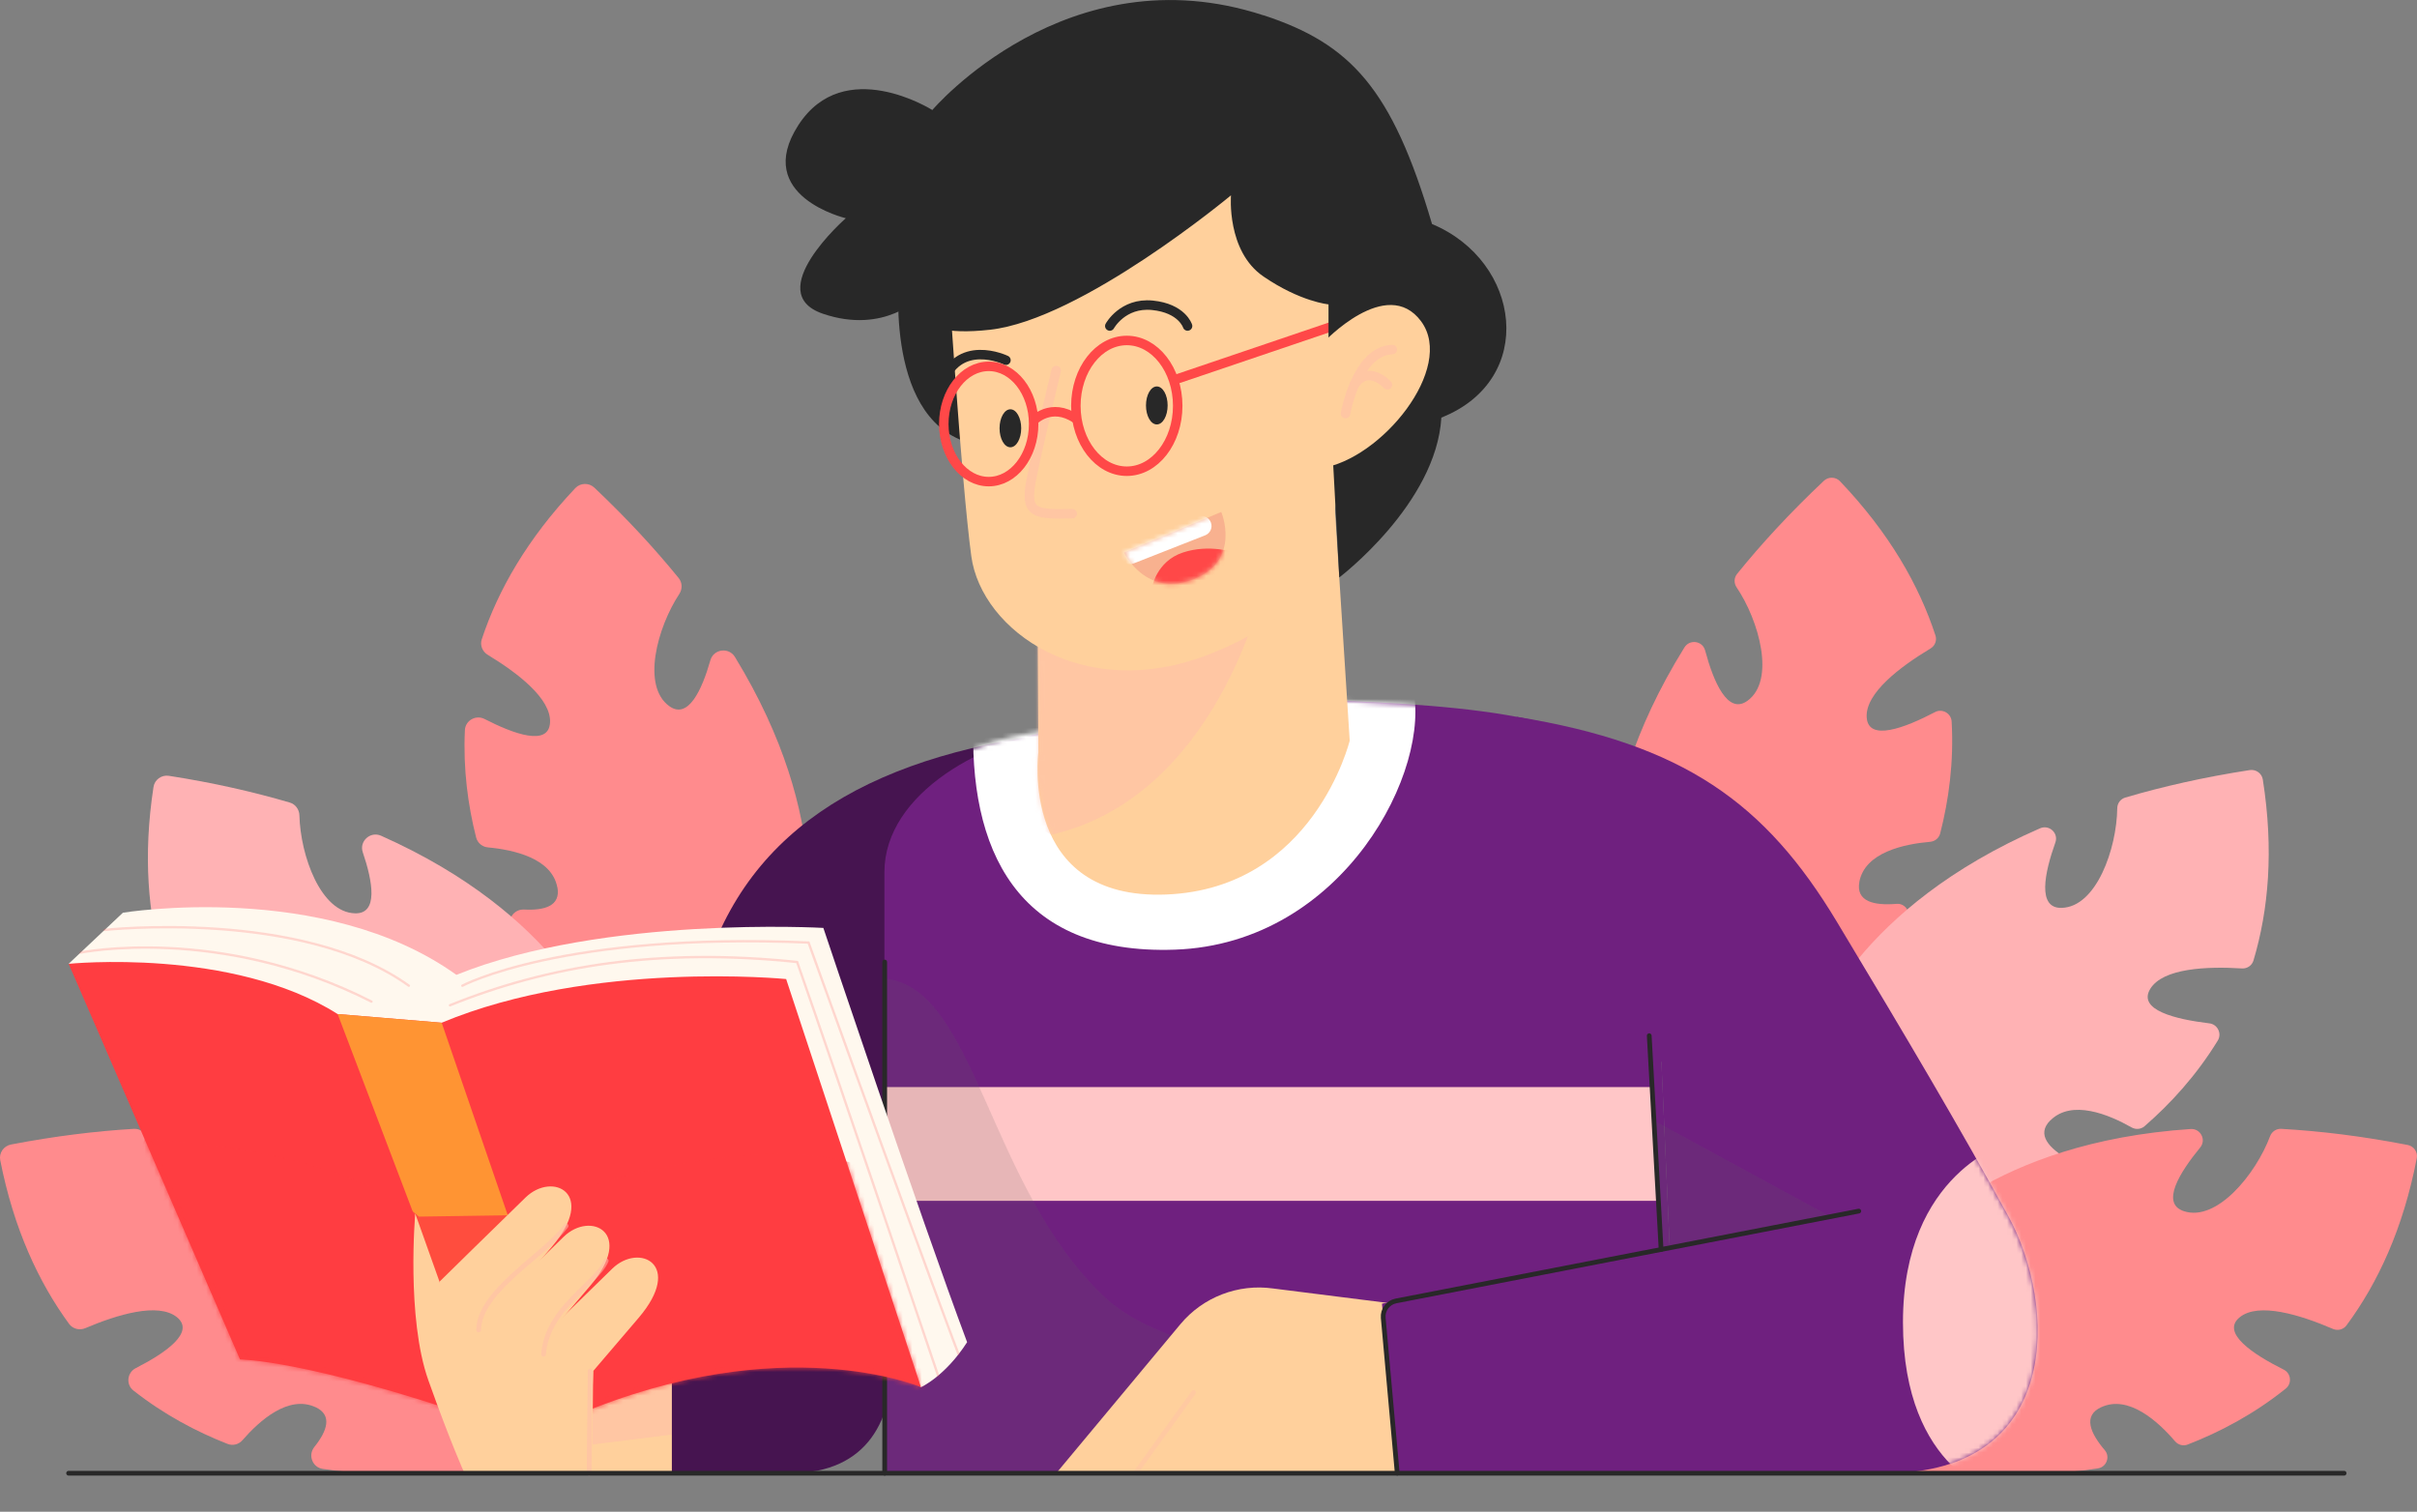 <svg xmlns="http://www.w3.org/2000/svg" width="510" height="319" viewBox="0 0 510 319" fill="none"><rect x="0" y="0" width="510" height="319" fill="#808080" stroke="none"/><g clip-path="url(#clip0_4603_4201)"><path d="M392.324 186.115C393.478 179.853 401.78 178.109 407.249 177.637C408.27 177.552 409.133 176.862 409.388 175.868C411.199 168.832 412.293 160.838 411.807 152.251C411.71 150.519 409.826 149.454 408.294 150.265C401.901 153.62 394.171 156.551 393.879 151.343C393.588 146.232 400.977 140.673 407.346 136.846C408.294 136.277 408.732 135.138 408.392 134.097C404.94 123.523 398.68 112.49 388.24 101.541C387.341 100.597 385.809 100.56 384.849 101.457C377.702 108.19 371.662 114.755 366.533 121.101C365.876 121.913 365.84 123.051 366.423 123.923C371.163 130.935 374.7 143.555 368.72 147.879C364.539 150.907 361.562 143.858 359.787 137.245C359.24 135.211 356.53 134.835 355.424 136.616C333.437 171.993 339.842 197.717 341.191 202.089C341.325 202.513 341.556 202.877 341.884 203.179L373.606 231.52C374.664 232.465 376.329 232.283 377.155 231.132L395.909 205.032C395.909 205.032 399.008 201.012 402.485 194.144C403.311 192.509 402.023 190.584 400.2 190.729C395.545 191.117 391.558 190.305 392.336 186.103L392.324 186.115Z" fill="#FF8B8D"></path><path d="M432.639 236.425C437.16 231.92 444.988 235.19 449.752 237.89C450.639 238.399 451.745 238.314 452.511 237.648C458.017 232.876 463.462 226.918 467.959 219.578C468.871 218.101 467.923 216.151 466.197 215.945C459.026 215.085 450.992 213.135 453.714 208.666C456.388 204.294 465.638 203.894 473.064 204.354C474.17 204.427 475.179 203.737 475.495 202.683C478.679 192.025 479.809 179.405 477.464 164.484C477.257 163.188 476.017 162.304 474.717 162.498C464.993 163.999 456.279 165.986 448.439 168.299C447.431 168.602 446.762 169.51 446.75 170.564C446.653 179.017 442.375 191.407 434.997 191.577C429.831 191.698 431.399 184.213 433.696 177.77C434.401 175.784 432.384 173.943 430.451 174.791C392.19 191.468 382.807 216.272 381.421 220.632C381.288 221.056 381.276 221.492 381.373 221.916L391.339 263.191C391.667 264.572 393.138 265.359 394.487 264.874L424.8 254.011C424.8 254.011 429.637 252.46 436.407 248.766C438.011 247.894 438.06 245.569 436.468 244.673C432.42 242.36 429.601 239.429 432.627 236.413L432.639 236.425Z" fill="#FFB2B4"></path><path d="M443.335 296.957C449.12 294.244 455.392 299.973 458.941 304.127C459.597 304.902 460.667 305.193 461.615 304.818C468.409 302.189 475.568 298.423 482.301 293.021C483.662 291.931 483.431 289.787 481.876 289.012C475.422 285.791 468.53 281.237 472.602 277.955C476.601 274.733 485.437 277.482 492.267 280.425C493.276 280.861 494.467 280.559 495.124 279.675C501.748 270.724 507.095 259.231 509.952 244.394C510.195 243.11 509.332 241.851 508.043 241.609C498.381 239.731 489.52 238.666 481.353 238.205C480.308 238.145 479.36 238.787 478.995 239.768C476.029 247.689 467.789 257.898 460.788 255.573C455.878 253.938 459.901 247.434 464.252 242.142C465.589 240.519 464.325 238.096 462.222 238.242C420.558 241.027 403.299 261.193 400.504 264.826C400.236 265.177 400.066 265.589 400.017 266.025L395.362 308.221C395.204 309.638 396.322 310.873 397.745 310.873H429.953C429.953 310.873 435.033 311.043 442.666 309.856C444.477 309.577 445.304 307.409 444.125 306.017C441.098 302.468 439.445 298.774 443.323 296.957H443.335Z" fill="#FF8B8D"></path><path d="M66.593 296.945C60.892 294.281 54.742 299.779 51.157 303.909C50.379 304.806 49.115 305.121 48.009 304.684C41.482 302.129 34.627 298.52 28.149 293.421C26.533 292.149 26.812 289.63 28.647 288.698C34.919 285.5 41.263 281.116 37.325 277.943C33.388 274.782 24.77 277.386 17.988 280.268C16.785 280.777 15.363 280.426 14.585 279.372C8.131 270.543 2.893 259.279 0.049 244.818C-0.255 243.292 0.778 241.815 2.309 241.512C11.668 239.719 20.285 238.678 28.234 238.205C29.486 238.133 30.604 238.896 31.054 240.059C34.117 247.931 42.236 257.85 49.139 255.549C53.819 253.999 50.391 248.016 46.283 242.88C44.739 240.955 46.271 238.109 48.738 238.29C89.297 241.306 106.349 260.854 109.339 264.705C109.655 265.117 109.849 265.601 109.91 266.122L114.492 307.7C114.674 309.384 113.362 310.849 111.66 310.849H79.95C79.95 310.849 75.258 311.007 68.124 309.965C65.924 309.65 64.94 307.07 66.325 305.339C68.999 301.996 70.227 298.641 66.593 296.933V296.945Z" fill="#FF8B8D"></path><path d="M117.604 187.265C116.461 181.101 108.403 179.32 102.946 178.812C101.755 178.703 100.758 177.867 100.466 176.716C98.74 169.934 97.707 162.28 98.096 154.068C98.193 152.021 100.418 150.774 102.241 151.718C108.5 154.928 115.768 157.532 116.06 152.482C116.352 147.443 109.193 141.981 102.897 138.166C101.779 137.488 101.244 136.131 101.657 134.896C105.097 124.529 111.247 113.725 121.396 102.995C122.465 101.868 124.276 101.832 125.407 102.898C132.322 109.438 138.181 115.808 143.2 121.973C143.99 122.942 144.015 124.298 143.334 125.34C138.691 132.401 135.336 144.754 141.219 149.006C145.206 151.888 148.098 145.627 149.897 139.317C150.578 136.943 153.786 136.519 155.075 138.626C176.223 173.24 170.207 198.444 168.809 203.107C168.663 203.603 168.371 204.051 167.982 204.391L136.722 232.307C135.458 233.434 133.489 233.216 132.505 231.847L114.042 206.159C114.042 206.159 111.186 202.453 107.88 196.07C106.859 194.096 108.379 191.807 110.603 191.928C114.881 192.146 118.345 191.189 117.616 187.241L117.604 187.265Z" fill="#FF8B8D"></path><path d="M77.288 237.576C72.84 233.143 65.183 236.231 60.406 238.92C59.373 239.501 58.073 239.38 57.173 238.593C51.898 233.991 46.672 228.274 42.309 221.298C41.215 219.554 42.345 217.277 44.387 217.011C51.376 216.114 58.838 214.14 56.201 209.817C53.576 205.505 44.569 205.057 37.204 205.481C35.891 205.553 34.688 204.742 34.324 203.482C31.248 192.994 30.155 180.628 32.391 166.058C32.622 164.52 34.093 163.466 35.636 163.709C45.056 165.174 53.515 167.112 61.148 169.353C62.351 169.704 63.141 170.806 63.177 172.053C63.384 180.495 67.65 192.558 74.93 192.727C79.853 192.849 78.662 186.054 76.547 179.841C75.757 177.504 78.151 175.348 80.412 176.353C117.555 192.885 126.95 217.035 128.457 221.661C128.615 222.158 128.64 222.679 128.518 223.187L118.698 263.857C118.296 265.504 116.558 266.437 114.966 265.868L85.128 255.173C85.128 255.173 80.655 253.732 74.299 250.353C72.342 249.312 72.281 246.562 74.177 245.4C77.823 243.159 80.132 240.41 77.276 237.576H77.288Z" fill="#FFB2B4"></path><path d="M215.639 155.739C176.308 162.352 152.328 180.192 146.239 215.158C140.149 250.123 140.149 310.861 140.149 310.861L184.901 283.211L215.639 155.739Z" fill="#461450"></path><path d="M123.231 310.873H166.803C177.779 310.873 186.688 303.231 186.688 293.808V282.46C186.688 273.038 177.791 265.395 166.803 265.395H145.096C134.571 265.395 125.868 272.444 125.248 281.455L123.231 310.873Z" fill="#FFD09C"></path><g style="mix-blend-mode:multiply" opacity="0.55"><path d="M111.915 306.453L141.766 302.71V289.727L124.701 292.706L111.915 306.453Z" fill="#FFBDA9"></path></g><path d="M141.766 289.727V310.861H166.803C183.394 310.861 188.486 299.089 188.219 286.784C187.952 274.479 141.766 289.727 141.766 289.727Z" fill="#461450"></path><path d="M284.274 147.916C315.242 149.248 347.463 152.191 348.277 171.726C349.092 191.262 354.452 310.873 354.452 310.873H186.615V184.031C186.615 167.439 207.654 155.582 226.274 153.62C244.894 151.658 284.274 147.916 284.274 147.916Z" fill="#6F207F"></path><path d="M349.93 253.393H186.603V229.388H348.605L349.93 253.393Z" fill="#FFC6C7"></path><g style="mix-blend-mode:multiply" opacity="0.15"><path d="M186.773 206.51C205.94 208.387 208.359 250.389 233.068 273.68C257.777 296.97 350.501 288.928 350.501 288.928V310.873H186.615L186.773 206.51Z" fill="#606060"></path></g><mask id="mask0_4603_4201" style="mask-type:luminance" maskUnits="userSpaceOnUse" x="186" y="147" width="169" height="164"><path d="M284.273 147.916C315.242 149.248 347.462 152.191 348.277 171.726C349.091 191.262 354.451 310.873 354.451 310.873H186.615C186.615 310.873 187.016 200.624 186.615 184.031C186.165 165.319 200.847 155.739 226.274 153.62C244.954 154.952 284.273 147.916 284.273 147.916Z" fill="white"></path></mask><g mask="url(#mask0_4603_4201)"><path d="M205.429 151.258C204.238 179.126 214.399 201.557 247.884 200.394C283.678 199.146 302.346 162.001 298.044 144.876C293.741 127.75 205.417 151.258 205.417 151.258H205.429Z" fill="white"></path></g><path d="M186.676 202.998V310.873" stroke="#282828" stroke-linecap="round" stroke-linejoin="round"></path><path d="M281.04 97.508L284.796 156.284C284.796 156.284 277.187 187.507 246.085 188.755C214.982 190.002 219.103 158.779 219.103 158.779L218.92 123.184L281.04 97.496V97.508Z" fill="#FFD09C"></path><mask id="mask1_4603_4201" style="mask-type:luminance" maskUnits="userSpaceOnUse" x="218" y="97" width="67" height="92"><path d="M281.04 97.508L284.796 156.284C284.796 156.284 277.187 187.507 246.085 188.755C214.982 190.002 219.103 158.779 219.103 158.779L218.92 123.184L281.04 97.496V97.508Z" fill="white"></path></mask><g mask="url(#mask1_4603_4201)"><g style="mix-blend-mode:multiply" opacity="0.55"><path d="M266.407 124.359C266.407 124.359 256.768 168.19 221.74 176.159L204.785 165.21L221.74 128.816L266.407 124.359Z" fill="#FFBDA9"></path></g></g><path d="M189.835 56.39C189.835 56.39 186.068 87.674 204.068 93.306L205.15 63.076L189.848 56.39H189.835Z" fill="#282828"></path><path d="M199.948 55.676C199.948 55.676 202.816 101.699 204.955 117.395C207.106 133.091 228.583 148.436 255.079 138.093C281.575 127.75 282.292 112.756 284.443 79.584C286.595 46.398 278.354 26.427 278.354 26.427L199.936 55.688L199.948 55.676Z" fill="#FFD09C"></path><path d="M246.377 85.554C246.377 87.771 245.356 89.563 244.092 89.563C242.828 89.563 241.807 87.771 241.807 85.554C241.807 83.338 242.828 81.546 244.092 81.546C245.356 81.546 246.377 83.338 246.377 85.554Z" fill="#282828"></path><path d="M215.481 90.375C215.481 92.591 214.46 94.383 213.196 94.383C211.932 94.383 210.911 92.591 210.911 90.375C210.911 88.158 211.932 86.366 213.196 86.366C214.46 86.366 215.481 88.158 215.481 90.375Z" fill="#282828"></path><path d="M234.174 68.792C234.174 68.792 236.884 63.803 243.156 64.42C249.427 65.05 250.582 68.792 250.582 68.792" stroke="#282828" stroke-width="2" stroke-linecap="round" stroke-linejoin="round"></path><path d="M212.26 76.011C212.26 76.011 201.917 71.021 198.611 81.546" stroke="#282828" stroke-width="2" stroke-linecap="round" stroke-linejoin="round"></path><g style="mix-blend-mode:multiply" opacity="0.55"><path d="M222.858 78.191C222.858 78.191 218.92 94.481 217.571 101.444C216.234 108.396 218.374 108.578 226.249 108.396" stroke="#FFBDA9" stroke-width="2" stroke-linecap="round" stroke-linejoin="round"></path></g><g style="mix-blend-mode:multiply" opacity="0.35"><path d="M237.188 116.596L257.692 108.033C257.692 108.033 261.995 118.207 251.87 122.215C241.758 126.224 237.188 116.596 237.188 116.596Z" fill="#EA7875"></path></g><mask id="mask2_4603_4201" style="mask-type:luminance" maskUnits="userSpaceOnUse" x="237" y="108" width="22" height="16"><path d="M237.188 116.596L257.692 108.033C257.692 108.033 261.995 118.207 251.87 122.215C241.758 126.224 237.188 116.596 237.188 116.596Z" fill="white"></path></mask><g mask="url(#mask2_4603_4201)"><path d="M243.071 124.02C243.071 124.02 243.946 118.473 249.585 116.596C255.225 114.718 260.524 116.596 260.524 116.596C260.524 116.596 261.666 121.61 253.681 124.892C245.696 128.174 243.071 124.02 243.071 124.02Z" fill="#FF4848"></path><path d="M236.422 117.71L236.532 117.916C237.042 118.873 238.185 119.284 239.193 118.897L254.289 112.962C255.212 112.599 255.759 111.654 255.614 110.673C255.407 109.341 254.021 108.53 252.757 109.002L237.553 114.718C236.349 115.167 235.827 116.571 236.422 117.698V117.71Z" fill="white"></path></g><path d="M208.626 101.626C213.862 101.626 218.106 96.182 218.106 89.466C218.106 82.751 213.862 77.307 208.626 77.307C203.39 77.307 199.146 82.751 199.146 89.466C199.146 96.182 203.39 101.626 208.626 101.626Z" stroke="#FF4848" stroke-width="2" stroke-miterlimit="10"></path><path d="M237.759 99.434C243.693 99.434 248.503 93.258 248.503 85.639C248.503 78.02 243.693 71.844 237.759 71.844C231.825 71.844 227.015 78.02 227.015 85.639C227.015 93.258 231.825 99.434 237.759 99.434Z" stroke="#FF4848" stroke-width="2" stroke-miterlimit="10"></path><path d="M218.094 88.752C218.094 88.752 221.789 84.84 227.003 88.34" stroke="#FF4848" stroke-width="2" stroke-miterlimit="10"></path><path d="M247.641 80.213L284.796 67.618" stroke="#FF4848" stroke-width="2" stroke-miterlimit="10"></path><path d="M266.589 3.234C225.192 -10.319 196.727 23.217 196.727 23.217C196.727 23.217 178.107 11.445 168.444 26.427C158.782 41.409 178.471 46.047 178.471 46.047C178.471 46.047 160.568 61.743 173.634 66.201C186.7 70.657 194.223 62.628 194.223 62.628C194.223 62.628 189.568 71.723 208.905 69.579C228.243 67.436 259.746 41.215 259.746 41.215C259.746 41.215 258.762 52.987 266.589 58.34C274.416 63.693 280.323 64.226 280.323 64.226V79.741L282.596 121.852C282.596 121.852 303.064 106.325 304.133 88.122C324.358 80.092 320.967 55.119 302.164 47.27C293.753 18.724 285.039 9.253 266.589 3.21V3.234Z" fill="#282828"></path><path d="M279.205 72.317C279.205 72.317 292.587 57.965 299.867 67.811C307.147 77.658 291.42 97 278.695 98.804C277.37 72.317 279.205 72.317 279.205 72.317Z" fill="#FFD09C"></path><g style="mix-blend-mode:multiply" opacity="0.55"><path d="M283.909 87.274C283.909 87.274 286.23 74.049 293.778 73.758" stroke="#FFBDA9" stroke-width="2" stroke-linecap="round" stroke-linejoin="round"></path><path d="M285.768 81.194C288.746 76.81 292.757 81.194 292.757 81.194" stroke="#FFBDA9" stroke-width="2" stroke-linecap="round" stroke-linejoin="round"></path></g><path d="M14.476 203.385L25.937 192.594C25.937 192.594 68.367 185.642 96.297 205.711C127.448 193.139 173.731 195.804 173.731 195.804C173.731 195.804 194.138 256.724 204.068 283.223C199.413 290.454 194.333 292.718 194.333 292.718L87.887 224.798L14.488 203.385H14.476Z" fill="#FFF8EE"></path><path d="M14.476 203.385C14.476 203.385 48.981 199.873 71.248 213.983L93.198 215.812C124.884 202.574 165.88 206.595 165.88 206.595L194.333 292.706C194.333 292.706 165.163 280.232 121.639 298.629L101.135 299.464C64.453 286.869 50.646 286.869 50.646 286.869L14.488 203.385H14.476Z" fill="#FF3D41"></path><g style="mix-blend-mode:multiply"><path d="M93.198 215.812L121.626 298.629L103.748 299.477L71.248 213.983L93.198 215.812Z" fill="#FF9433"></path></g><mask id="mask3_4603_4201" style="mask-type:luminance" maskUnits="userSpaceOnUse" x="14" y="202" width="181" height="98"><path d="M14.476 203.385C14.476 203.385 48.981 199.873 71.248 213.983L93.198 215.812C124.884 202.574 165.88 206.595 165.88 206.595L194.333 292.706C194.333 292.706 165.163 280.232 121.639 298.629L101.135 299.464C64.453 286.869 50.646 286.869 50.646 286.869L14.488 203.385H14.476Z" fill="white"></path></mask><g mask="url(#mask3_4603_4201)"><g style="mix-blend-mode:multiply" opacity="0.82"><path d="M30.495 240.373C30.495 240.373 71.406 241.911 88.409 256.724L107.139 256.445C107.139 256.445 153.713 236.643 182.02 246.066L209.61 292.585L204.773 299.477C204.773 299.477 108.634 318.637 105.413 318.988C102.192 319.339 61.378 313.453 52.785 310.873C44.192 308.281 19.483 288.128 18.766 283.223C18.049 278.318 30.495 240.385 30.495 240.385V240.373Z" fill="#FF3D41"></path></g></g><path opacity="0.18" d="M97.561 208C97.561 208 118.637 196.712 170.608 198.892C197.517 273.631 202.257 285.754 202.257 285.754" stroke="#FF3D41" stroke-width="0.5" stroke-miterlimit="10" stroke-linecap="round"></path><path opacity="0.18" d="M22.084 196.228C22.084 196.228 63.627 191.686 86.27 208" stroke="#FF3D41" stroke-width="0.5" stroke-miterlimit="10" stroke-linecap="round"></path><path opacity="0.18" d="M16.991 201.012C16.991 201.012 46.319 195.041 78.382 211.355" stroke="#FF3D41" stroke-width="0.5" stroke-miterlimit="10" stroke-linecap="round"></path><path opacity="0.18" d="M197.942 290.272C197.942 290.272 177.39 229.231 168.201 202.998C138.934 199.946 115.659 203.761 94.948 212.13" stroke="#FF3D41" stroke-width="0.5" stroke-miterlimit="10" stroke-linecap="round"></path><path d="M92.748 270.446C92.748 270.446 105.194 258.213 110.907 252.678C116.619 247.144 126.038 251.843 116.461 263.07L106.871 274.297L106.361 288.128L94.936 287.365L92.736 270.434L92.748 270.446Z" fill="#FFD09C"></path><path d="M100.782 278.742C100.782 278.742 113.228 266.51 118.94 260.975C124.653 255.44 134.072 260.139 124.495 271.366L114.905 282.593L114.395 296.425L102.97 295.662L100.77 278.73L100.782 278.742Z" fill="#FFD09C"></path><path d="M111.04 285.464C111.04 285.464 123.486 273.231 129.199 267.697C134.911 262.162 144.33 266.861 134.753 278.088L125.163 289.315L124.653 303.146L113.228 302.383L111.028 285.452L111.04 285.464Z" fill="#FFD09C"></path><path d="M93.174 271.681L87.619 256.082C87.619 256.082 85.699 278.088 90.39 291.277C95.082 304.466 97.999 310.861 97.999 310.861H124.944L125.163 289.327L93.915 271.681" fill="#FFD09C"></path><g style="mix-blend-mode:multiply" opacity="0.55"><path d="M124.519 289.327L124.312 310.861" stroke="#FFBDA9" stroke-linecap="round" stroke-linejoin="round"></path></g><g style="mix-blend-mode:multiply" opacity="0.55"><path d="M119.451 258.686C114.796 265.008 101.159 272.287 100.989 280.656" stroke="#FFBDA9" stroke-linecap="round" stroke-linejoin="round"></path></g><g style="mix-blend-mode:multiply" opacity="0.55"><path d="M127.91 266.049C125.698 271.112 115.501 275.908 114.686 285.767" stroke="#FFBDA9" stroke-linecap="round" stroke-linejoin="round"></path></g><path d="M294.835 275.193L268.619 271.887C261.241 270.857 253.839 273.704 249.075 279.42L222.871 310.873H294.835V275.193Z" fill="#FFD09C"></path><mask id="mask4_4603_4201" style="mask-type:luminance" maskUnits="userSpaceOnUse" x="222" y="271" width="73" height="40"><path d="M291.602 275.096L268.607 271.887C261.229 270.857 253.827 273.704 249.063 279.42L222.858 310.873H294.823L291.602 275.109V275.096Z" fill="white"></path></mask><g mask="url(#mask4_4603_4201)"><g style="mix-blend-mode:multiply" opacity="0.35"><path d="M251.858 293.833L235.389 316.662" stroke="#FFBDA9" stroke-linecap="round" stroke-linejoin="round"></path></g></g><path d="M320.031 151.258C355.339 156.999 372.525 169.486 387.559 194.459C402.594 219.433 413.338 237.636 423.718 256.542C434.097 275.448 435.179 310.861 397.939 310.861H294.823L291.602 275.096L352.312 263.288L350.562 224.108C350.562 224.108 315.862 189.772 320.031 151.27V151.258Z" fill="#6F207F"></path><g style="mix-blend-mode:multiply" opacity="0.15"><path d="M348.994 236.461L386.247 256.724L350.501 263.663L348.994 236.461Z" fill="#606060"></path></g><path d="M392.214 255.561L294.568 274.515C292.878 274.842 291.724 276.38 291.87 278.088L294.823 310.861" stroke="#282828" stroke-linecap="round" stroke-linejoin="round"></path><path d="M347.998 218.549L350.501 263.663" stroke="#282828" stroke-linecap="round" stroke-linejoin="round"></path><mask id="mask5_4603_4201" style="mask-type:luminance" maskUnits="userSpaceOnUse" x="291" y="151" width="139" height="160"><path d="M320.031 151.258C355.339 156.999 372.524 169.486 387.559 194.459C402.594 219.433 413.338 237.636 423.718 256.542C434.097 275.448 435.179 310.861 397.939 310.861H294.823L291.955 279.021C291.748 276.792 293.279 274.769 295.479 274.333L352.3 263.276L350.55 224.096C350.55 224.096 315.85 189.76 320.019 151.258H320.031Z" fill="white"></path></mask><g mask="url(#mask5_4603_4201)"><path d="M423.73 241.112C423.73 241.112 401.536 247.277 401.536 279.033C401.536 310.788 421.943 315.427 421.943 315.427L451.308 282.145L423.742 241.124L423.73 241.112Z" fill="#FFC6C7"></path></g><path d="M14.476 310.873H494.625" stroke="#282828" stroke-linecap="round" stroke-linejoin="round"></path></g><defs><clipPath id="clip0_4603_4201"><rect width="510" height="319" fill="white"></rect></clipPath></defs></svg>